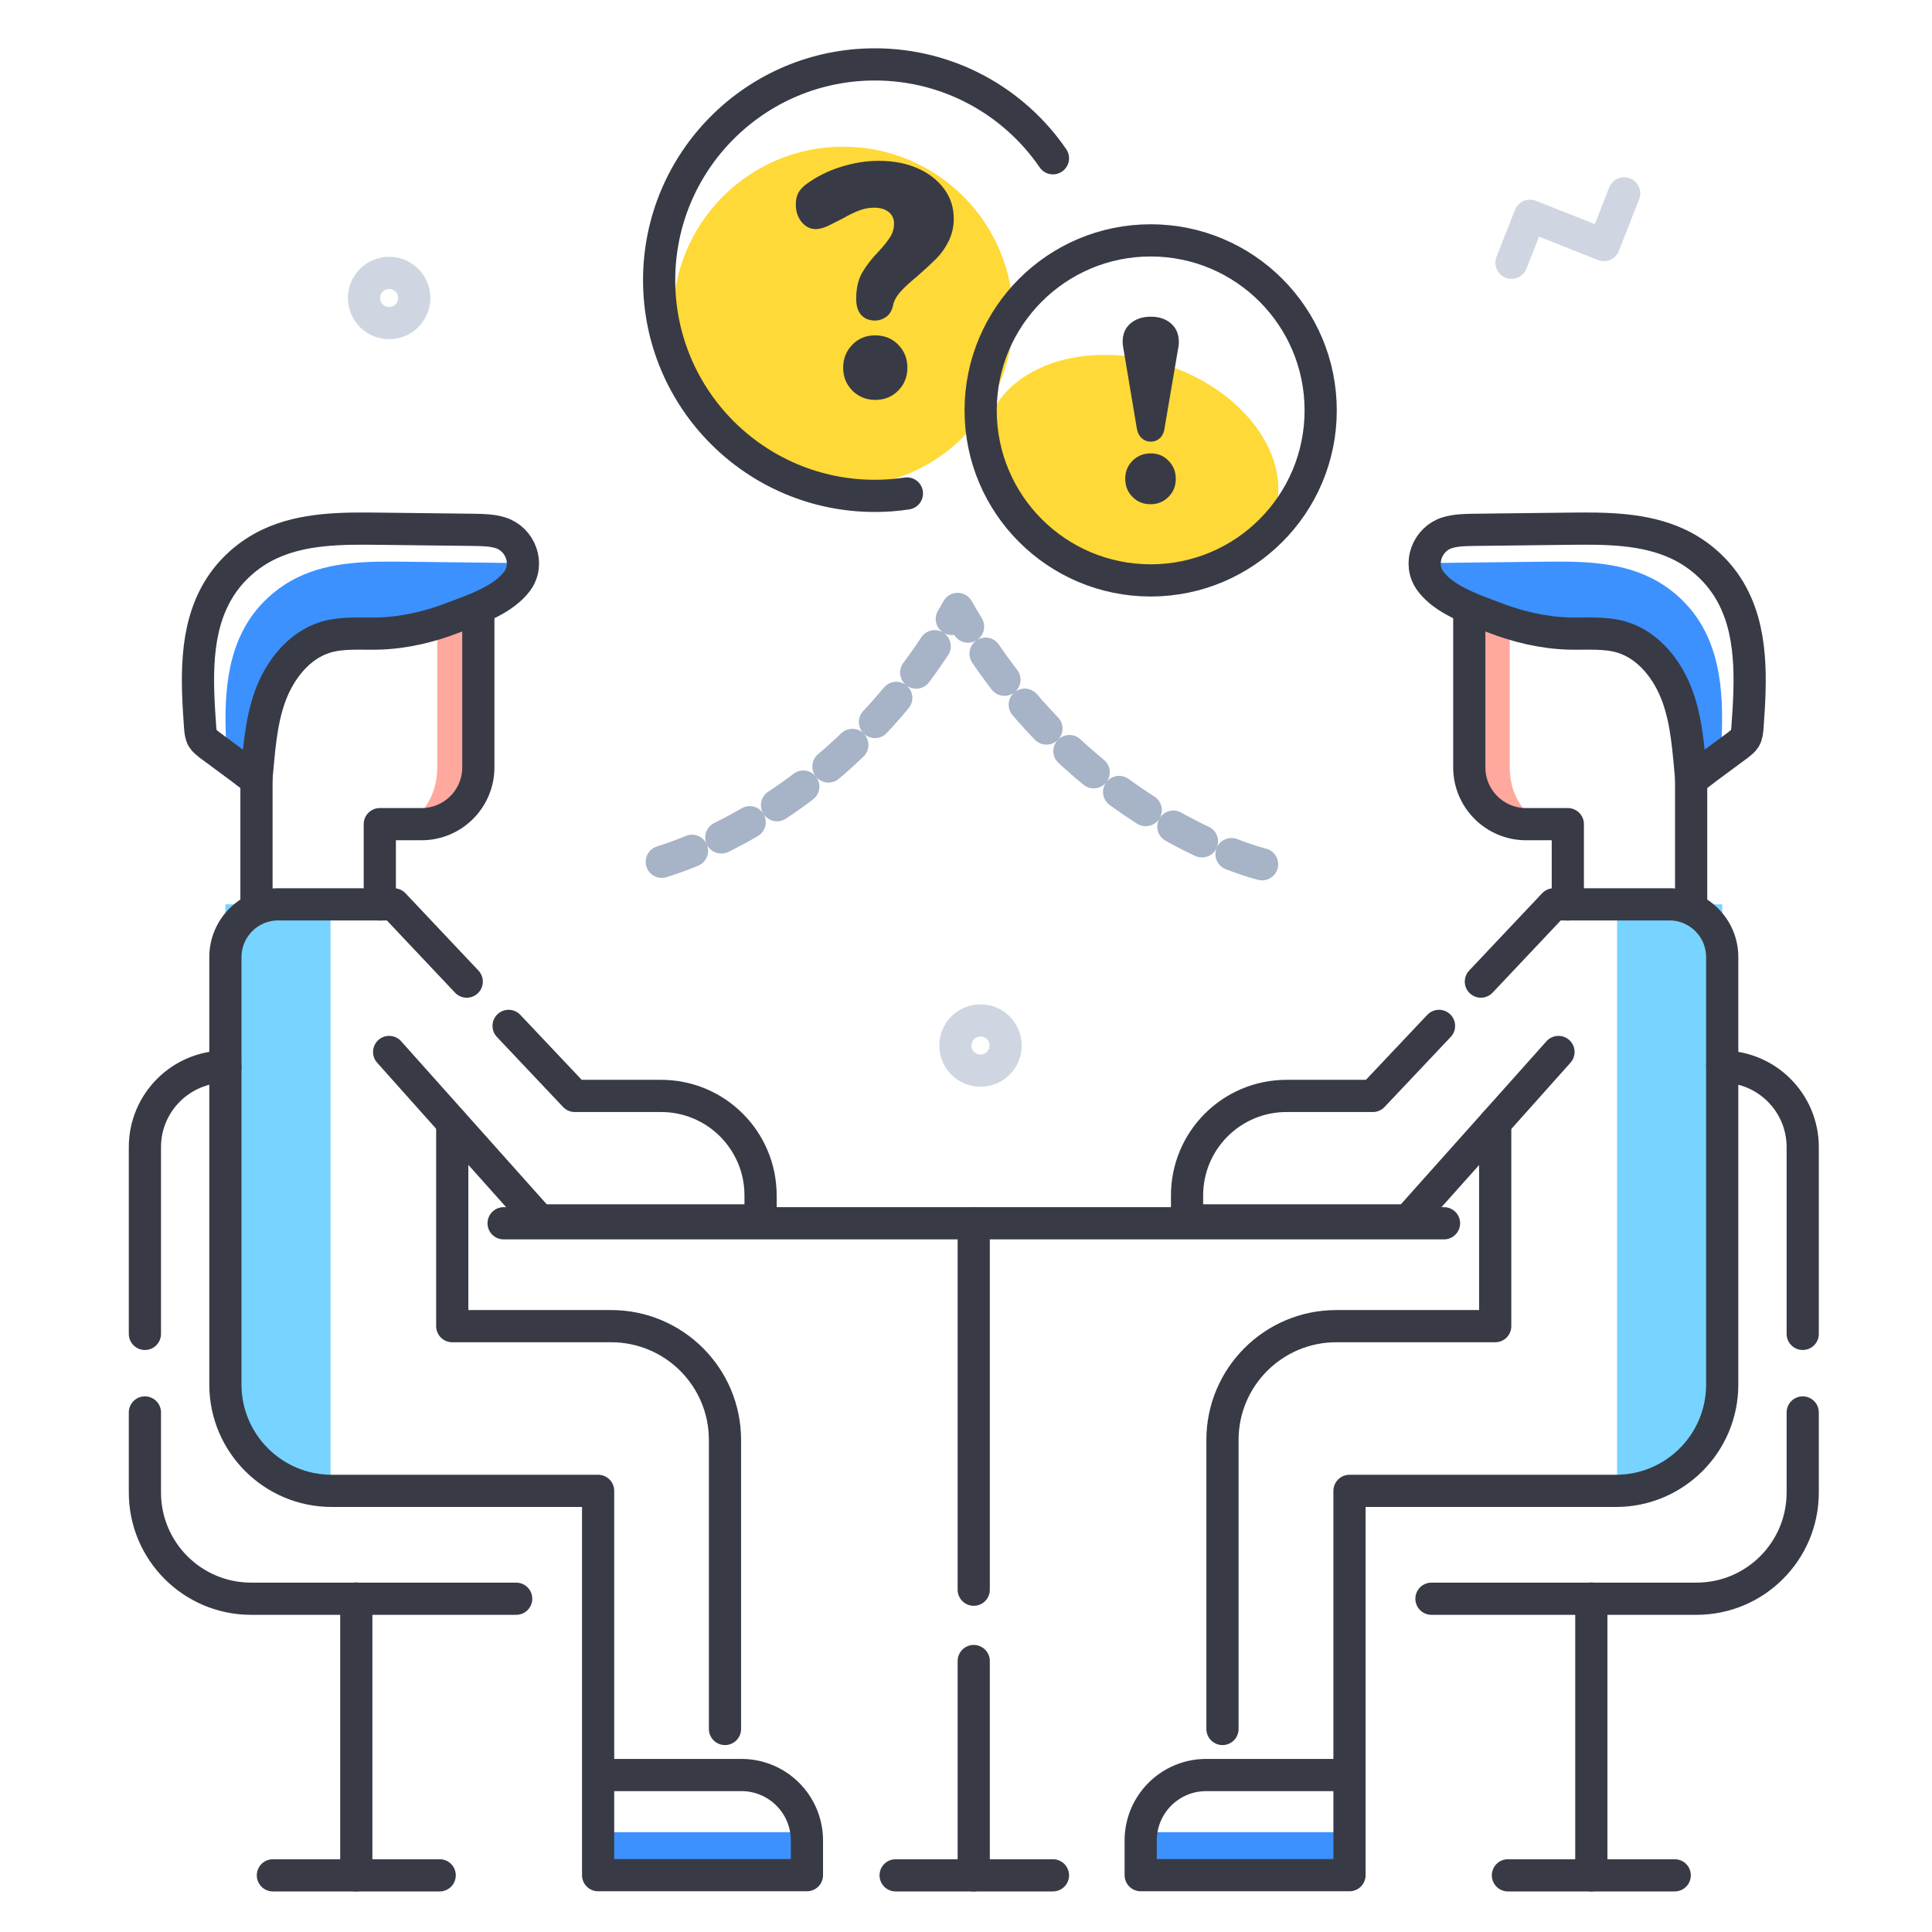 <?xml version="1.0" encoding="UTF-8"?>
<svg xmlns="http://www.w3.org/2000/svg" width="120" height="120" viewBox="0 0 120 120" fill="none">
  <path d="M93.88 16.32L95.03 13.4L99.62 15.22L100.88 12.01" stroke="#CFD6E2" stroke-width="2" stroke-miterlimit="10" stroke-linecap="round" stroke-linejoin="round"></path>
  <path d="M24.17 20.07C25.032 20.07 25.73 19.372 25.73 18.51C25.73 17.648 25.032 16.95 24.17 16.95C23.308 16.95 22.61 17.648 22.61 18.51C22.61 19.372 23.308 20.07 24.17 20.07Z" stroke="#CFD6E2" stroke-width="2" stroke-miterlimit="10" stroke-linecap="round" stroke-linejoin="round"></path>
  <path d="M60.9 66.5C61.762 66.5 62.46 65.802 62.46 64.94C62.46 64.078 61.762 63.38 60.9 63.38C60.038 63.38 59.34 64.078 59.34 64.94C59.34 65.802 60.038 66.5 60.9 66.5Z" stroke="#CFD6E2" stroke-width="2" stroke-miterlimit="10" stroke-linecap="round" stroke-linejoin="round"></path>
  <path d="M31.28 75.98H89.69" stroke="#383B45" stroke-width="2" stroke-miterlimit="10" stroke-linecap="round" stroke-linejoin="round"></path>
  <path d="M27.16 38.31V47.65C27.16 48.63 26.87 49.5 26.4 50.14C26.45 50.19 26.51 50.23 26.56 50.3C26.77 50.49 26.93 50.74 27.06 51.05C27.12 51.19 27.17 51.33 27.21 51.48L27.69 51.19L29.08 51.03L29.88 49.48L30.25 39.12L27.16 38.31Z" fill="#FFA89D"></path>
  <path d="M50.12 113.8H37.74V116.85H50.12V113.8Z" fill="#3C91FF"></path>
  <path d="M19.79 39.55C21.81 38.64 24.14 38.9 26.28 38.92C29.09 38.94 30.73 38.44 32.44 36.03C32.65 35.73 32.9 35.5 33.16 35.31C33.04 35.24 32.92 35.18 32.79 35.14C32.27 34.97 31.71 34.96 31.17 34.96C29.2 34.94 27.23 34.91 25.26 34.89C22.95 34.86 20.54 34.85 18.45 35.88C17.15 36.52 16.02 37.55 15.28 38.82C13.77 41.41 13.93 44.65 14.14 47.66C14.16 47.91 14.18 48.16 14.3 48.37C14.4 48.54 14.56 48.66 14.71 48.78C15.01 49.01 15.31 49.24 15.61 49.47C16.76 45.94 15.97 41.27 19.79 39.55Z" fill="#3C91FF"></path>
  <path d="M14 88.82L20.53 92.42V56.17H14V88.82Z" fill="#77D3FF"></path>
  <path d="M28.09 69.74V82.37H37.96C41.86 82.37 45.03 85.53 45.03 89.44V107.39" stroke="#383B45" stroke-width="2" stroke-miterlimit="10" stroke-linecap="round" stroke-linejoin="round"></path>
  <path d="M9 87.73V92.7C9 96.34 11.95 99.3 15.6 99.3H32.06" stroke="#383B45" stroke-width="2" stroke-miterlimit="10" stroke-linecap="round" stroke-linejoin="round"></path>
  <path d="M14 66.25C11.24 66.25 9 68.49 9 71.25V82.85" stroke="#383B45" stroke-width="2" stroke-miterlimit="10" stroke-linecap="round" stroke-linejoin="round"></path>
  <path d="M22.13 99.29V116.48" stroke="#383B45" stroke-width="2" stroke-miterlimit="10" stroke-linecap="round" stroke-linejoin="round"></path>
  <path d="M16.95 116.48H27.31" stroke="#383B45" stroke-width="2" stroke-miterlimit="10" stroke-linecap="round" stroke-linejoin="round"></path>
  <path d="M29.71 38.32V47.66C29.71 49.61 28.13 51.19 26.18 51.19H23.59V56.18" stroke="#383B45" stroke-width="2" stroke-miterlimit="10" stroke-linecap="round" stroke-linejoin="round"></path>
  <path d="M15.93 56.17V48.42" stroke="#383B45" stroke-width="2" stroke-miterlimit="10" stroke-linecap="round" stroke-linejoin="round"></path>
  <path d="M29.77 37.73C30.67 37.34 31.55 36.85 32.11 36.11C32.93 35.02 32.31 33.47 31.08 33.09C30.56 32.93 30 32.92 29.46 32.91C27.49 32.89 25.52 32.86 23.55 32.84C21.24 32.81 18.83 32.81 16.74 33.79C15.44 34.4 14.31 35.4 13.57 36.63C12.06 39.13 12.22 42.25 12.43 45.17C12.45 45.41 12.47 45.66 12.59 45.86C12.69 46.02 12.85 46.14 13 46.26C13.97 46.98 14.95 47.7 15.92 48.42C16.09 46.68 16.18 44.91 16.77 43.27C17.36 41.63 18.55 40.09 20.22 39.58C21.29 39.26 22.43 39.38 23.54 39.35C25.15 39.3 26.74 38.92 28.24 38.33C28.71 38.15 29.25 37.96 29.77 37.73Z" stroke="#383B45" stroke-width="2" stroke-miterlimit="10" stroke-linecap="round" stroke-linejoin="round"></path>
  <path d="M31.59 63.72L35.7 68.07H41.06C44.48 68.07 47.24 70.84 47.24 74.25V75.8H33.51L24.17 65.34" stroke="#383B45" stroke-width="2" stroke-miterlimit="10" stroke-linecap="round" stroke-linejoin="round"></path>
  <path d="M37.15 110.25H46.05C48.3 110.25 50.12 112.07 50.12 114.32V116.47H37.15V92.6H20.6C16.96 92.6 14 89.64 14 86V59.45C14 57.64 15.47 56.17 17.28 56.17H24.46L28.99 60.97" stroke="#383B45" stroke-width="2" stroke-miterlimit="10" stroke-linecap="round" stroke-linejoin="round"></path>
  <path d="M60.48 103.17V116.48" stroke="#383B45" stroke-width="2" stroke-miterlimit="10" stroke-linecap="round" stroke-linejoin="round"></path>
  <path d="M60.48 75.98V98.74" stroke="#383B45" stroke-width="2" stroke-miterlimit="10" stroke-linecap="round" stroke-linejoin="round"></path>
  <path d="M55.63 116.48H65.4" stroke="#383B45" stroke-width="2" stroke-miterlimit="10" stroke-linecap="round" stroke-linejoin="round"></path>
  <path d="M93.77 38.32V47.66C93.77 48.64 94.07 49.51 94.56 50.15C94.5 50.2 94.44 50.24 94.39 50.31C94.17 50.5 94 50.75 93.87 51.06C93.8 51.2 93.76 51.34 93.72 51.49L93.22 51.2L91.77 51.04L90.93 49.49L90.55 39.13L93.77 38.32Z" fill="#FFA89D"></path>
  <path d="M70.848 116.849L83.228 116.849L83.228 113.799L70.848 113.799L70.848 116.849Z" fill="#3C91FF"></path>
  <path d="M101.18 39.55C99.16 38.64 96.83 38.9 94.69 38.92C91.88 38.94 90.24 38.44 88.53 36.03C88.32 35.73 88.07 35.5 87.81 35.31C87.93 35.24 88.05 35.18 88.18 35.14C88.7 34.97 89.26 34.96 89.8 34.96C91.77 34.94 93.74 34.91 95.71 34.89C98.02 34.86 100.43 34.85 102.52 35.88C103.82 36.52 104.95 37.55 105.69 38.82C107.2 41.41 107.04 44.65 106.83 47.66C106.81 47.91 106.79 48.16 106.67 48.37C106.57 48.54 106.41 48.66 106.26 48.78C105.96 49.01 105.66 49.24 105.36 49.47C104.21 45.94 105 41.27 101.18 39.55Z" fill="#3C91FF"></path>
  <path d="M106.97 88.82L100.44 92.42V56.17H106.97V88.82Z" fill="#77D3FF"></path>
  <path d="M92.87 69.74V82.37H83C79.1 82.37 75.93 85.53 75.93 89.44V107.39" stroke="#383B45" stroke-width="2" stroke-miterlimit="10" stroke-linecap="round" stroke-linejoin="round"></path>
  <path d="M111.97 87.73V92.7C111.97 96.34 109.02 99.3 105.37 99.3H88.91" stroke="#383B45" stroke-width="2" stroke-miterlimit="10" stroke-linecap="round" stroke-linejoin="round"></path>
  <path d="M106.97 66.25C109.73 66.25 111.97 68.49 111.97 71.25V82.85" stroke="#383B45" stroke-width="2" stroke-miterlimit="10" stroke-linecap="round" stroke-linejoin="round"></path>
  <path d="M98.84 99.29V116.48" stroke="#383B45" stroke-width="2" stroke-miterlimit="10" stroke-linecap="round" stroke-linejoin="round"></path>
  <path d="M104.02 116.48H93.66" stroke="#383B45" stroke-width="2" stroke-miterlimit="10" stroke-linecap="round" stroke-linejoin="round"></path>
  <path d="M91.26 38.32V47.66C91.26 49.61 92.84 51.19 94.79 51.19H97.38V56.18" stroke="#383B45" stroke-width="2" stroke-miterlimit="10" stroke-linecap="round" stroke-linejoin="round"></path>
  <path d="M105.04 56.17V48.42" stroke="#383B45" stroke-width="2" stroke-miterlimit="10" stroke-linecap="round" stroke-linejoin="round"></path>
  <path d="M91.2 37.73C90.3 37.34 89.42 36.85 88.86 36.11C88.04 35.02 88.66 33.47 89.89 33.09C90.41 32.93 90.97 32.92 91.51 32.91C93.48 32.89 95.45 32.86 97.42 32.84C99.73 32.81 102.14 32.81 104.23 33.79C105.53 34.4 106.66 35.4 107.4 36.63C108.91 39.13 108.75 42.25 108.54 45.17C108.52 45.41 108.5 45.66 108.38 45.86C108.28 46.02 108.12 46.14 107.97 46.26C107 46.98 106.02 47.7 105.05 48.42C104.88 46.68 104.79 44.91 104.2 43.27C103.61 41.63 102.42 40.09 100.75 39.58C99.68 39.26 98.54 39.38 97.43 39.35C95.82 39.3 94.23 38.92 92.73 38.33C92.25 38.15 91.72 37.96 91.2 37.73Z" stroke="#383B45" stroke-width="2" stroke-miterlimit="10" stroke-linecap="round" stroke-linejoin="round"></path>
  <path d="M89.38 63.72L85.27 68.07H79.91C76.49 68.07 73.73 70.84 73.73 74.25V75.8H87.46L96.8 65.34" stroke="#383B45" stroke-width="2" stroke-miterlimit="10" stroke-linecap="round" stroke-linejoin="round"></path>
  <path d="M83.82 110.25H74.92C72.67 110.25 70.85 112.07 70.85 114.32V116.47H83.82V92.6H100.37C104.01 92.6 106.97 89.65 106.97 86V59.45C106.97 57.64 105.5 56.17 103.69 56.17H96.51L91.98 60.97" stroke="#383B45" stroke-width="2" stroke-miterlimit="10" stroke-linecap="round" stroke-linejoin="round"></path>
  <path d="M78.39 53.68C78.39 53.68 66.91 50.94 59.48 37.82C52.05 50.94 40.57 53.68 40.57 53.68" stroke="#A7B3C6" stroke-width="2" stroke-miterlimit="10" stroke-linecap="round" stroke-linejoin="round" stroke-dasharray="2 2"></path>
  <path d="M52.37 30.23C58.202 30.23 62.93 25.502 62.93 19.67C62.93 13.838 58.202 9.11 52.37 9.11C46.538 9.11 41.81 13.838 41.81 19.67C41.81 25.502 46.538 30.23 52.37 30.23Z" fill="#FFD937"></path>
  <path d="M79.172 31.929C80.301 28.336 77.223 24.168 72.296 22.621C67.37 21.073 62.461 22.731 61.333 26.325C60.204 29.918 63.282 34.086 68.209 35.633C73.135 37.181 78.043 35.522 79.172 31.929Z" fill="#FFD937"></path>
  <path d="M56.33 30.65C55.68 30.75 55.02 30.8 54.34 30.8C46.94 30.8 40.94 24.8 40.94 17.4C40.94 10 46.94 4 54.34 4C58.93 4 62.99 6.31 65.4 9.83" stroke="#383B45" stroke-width="2" stroke-miterlimit="10" stroke-linecap="round" stroke-linejoin="round"></path>
  <path d="M53.48 19.55C53.28 19.32 53.18 18.99 53.18 18.56C53.18 17.91 53.3 17.37 53.55 16.94C53.8 16.51 54.14 16.06 54.58 15.61C54.9 15.27 55.13 14.97 55.29 14.72C55.45 14.47 55.53 14.2 55.53 13.89C55.53 13.58 55.42 13.35 55.2 13.17C54.98 12.99 54.68 12.9 54.29 12.9C53.97 12.9 53.66 12.96 53.35 13.08C53.04 13.2 52.69 13.37 52.31 13.59L51.81 13.84C51.34 14.1 50.96 14.23 50.67 14.23C50.33 14.23 50.03 14.08 49.79 13.79C49.55 13.49 49.43 13.13 49.43 12.71C49.43 12.42 49.48 12.18 49.58 11.99C49.68 11.8 49.85 11.61 50.09 11.43C50.71 10.98 51.41 10.62 52.21 10.37C53 10.12 53.8 9.99 54.59 9.99C55.48 9.99 56.28 10.14 56.99 10.45C57.69 10.76 58.24 11.19 58.64 11.73C59.04 12.27 59.24 12.89 59.24 13.58C59.24 14.09 59.13 14.56 58.92 14.98C58.71 15.41 58.45 15.77 58.15 16.07C57.85 16.37 57.45 16.74 56.97 17.16C56.52 17.53 56.17 17.85 55.93 18.12C55.69 18.39 55.53 18.67 55.47 18.96C55.41 19.26 55.28 19.5 55.07 19.66C54.86 19.82 54.61 19.91 54.32 19.91C53.95 19.9 53.68 19.78 53.48 19.55ZM52.94 24.26C52.56 23.87 52.37 23.4 52.37 22.84C52.37 22.28 52.56 21.8 52.94 21.41C53.32 21.02 53.79 20.83 54.35 20.83C54.93 20.83 55.41 21.02 55.79 21.41C56.17 21.8 56.36 22.27 56.36 22.84C56.36 23.4 56.17 23.88 55.79 24.26C55.41 24.65 54.93 24.84 54.35 24.84C53.79 24.83 53.32 24.64 52.94 24.26Z" fill="#383B45"></path>
  <path d="M71.47 36.05C77.302 36.05 82.03 31.322 82.03 25.49C82.03 19.658 77.302 14.93 71.47 14.93C65.638 14.93 60.91 19.658 60.91 25.49C60.91 31.322 65.638 36.05 71.47 36.05Z" stroke="#383B45" stroke-width="2" stroke-miterlimit="10" stroke-linecap="round" stroke-linejoin="round"></path>
  <path d="M70.9 27.2C70.74 27.05 70.64 26.83 70.6 26.55L69.75 21.49C69.74 21.42 69.73 21.34 69.73 21.23C69.73 20.74 69.89 20.36 70.23 20.08C70.56 19.8 70.98 19.67 71.48 19.67C71.99 19.67 72.41 19.81 72.73 20.09C73.06 20.37 73.22 20.76 73.22 21.25C73.22 21.36 73.21 21.45 73.2 21.51L72.34 26.55C72.31 26.83 72.21 27.05 72.06 27.2C71.9 27.35 71.71 27.43 71.48 27.43C71.25 27.43 71.05 27.35 70.9 27.2ZM70.34 30.86C70.04 30.56 69.89 30.18 69.89 29.74C69.89 29.29 70.04 28.92 70.34 28.62C70.64 28.32 71.02 28.16 71.47 28.16C71.91 28.16 72.29 28.31 72.58 28.62C72.88 28.92 73.03 29.3 73.03 29.74C73.03 30.18 72.88 30.56 72.58 30.86C72.28 31.16 71.91 31.32 71.47 31.32C71.02 31.32 70.64 31.17 70.34 30.86Z" fill="#383B45"></path>
</svg>
